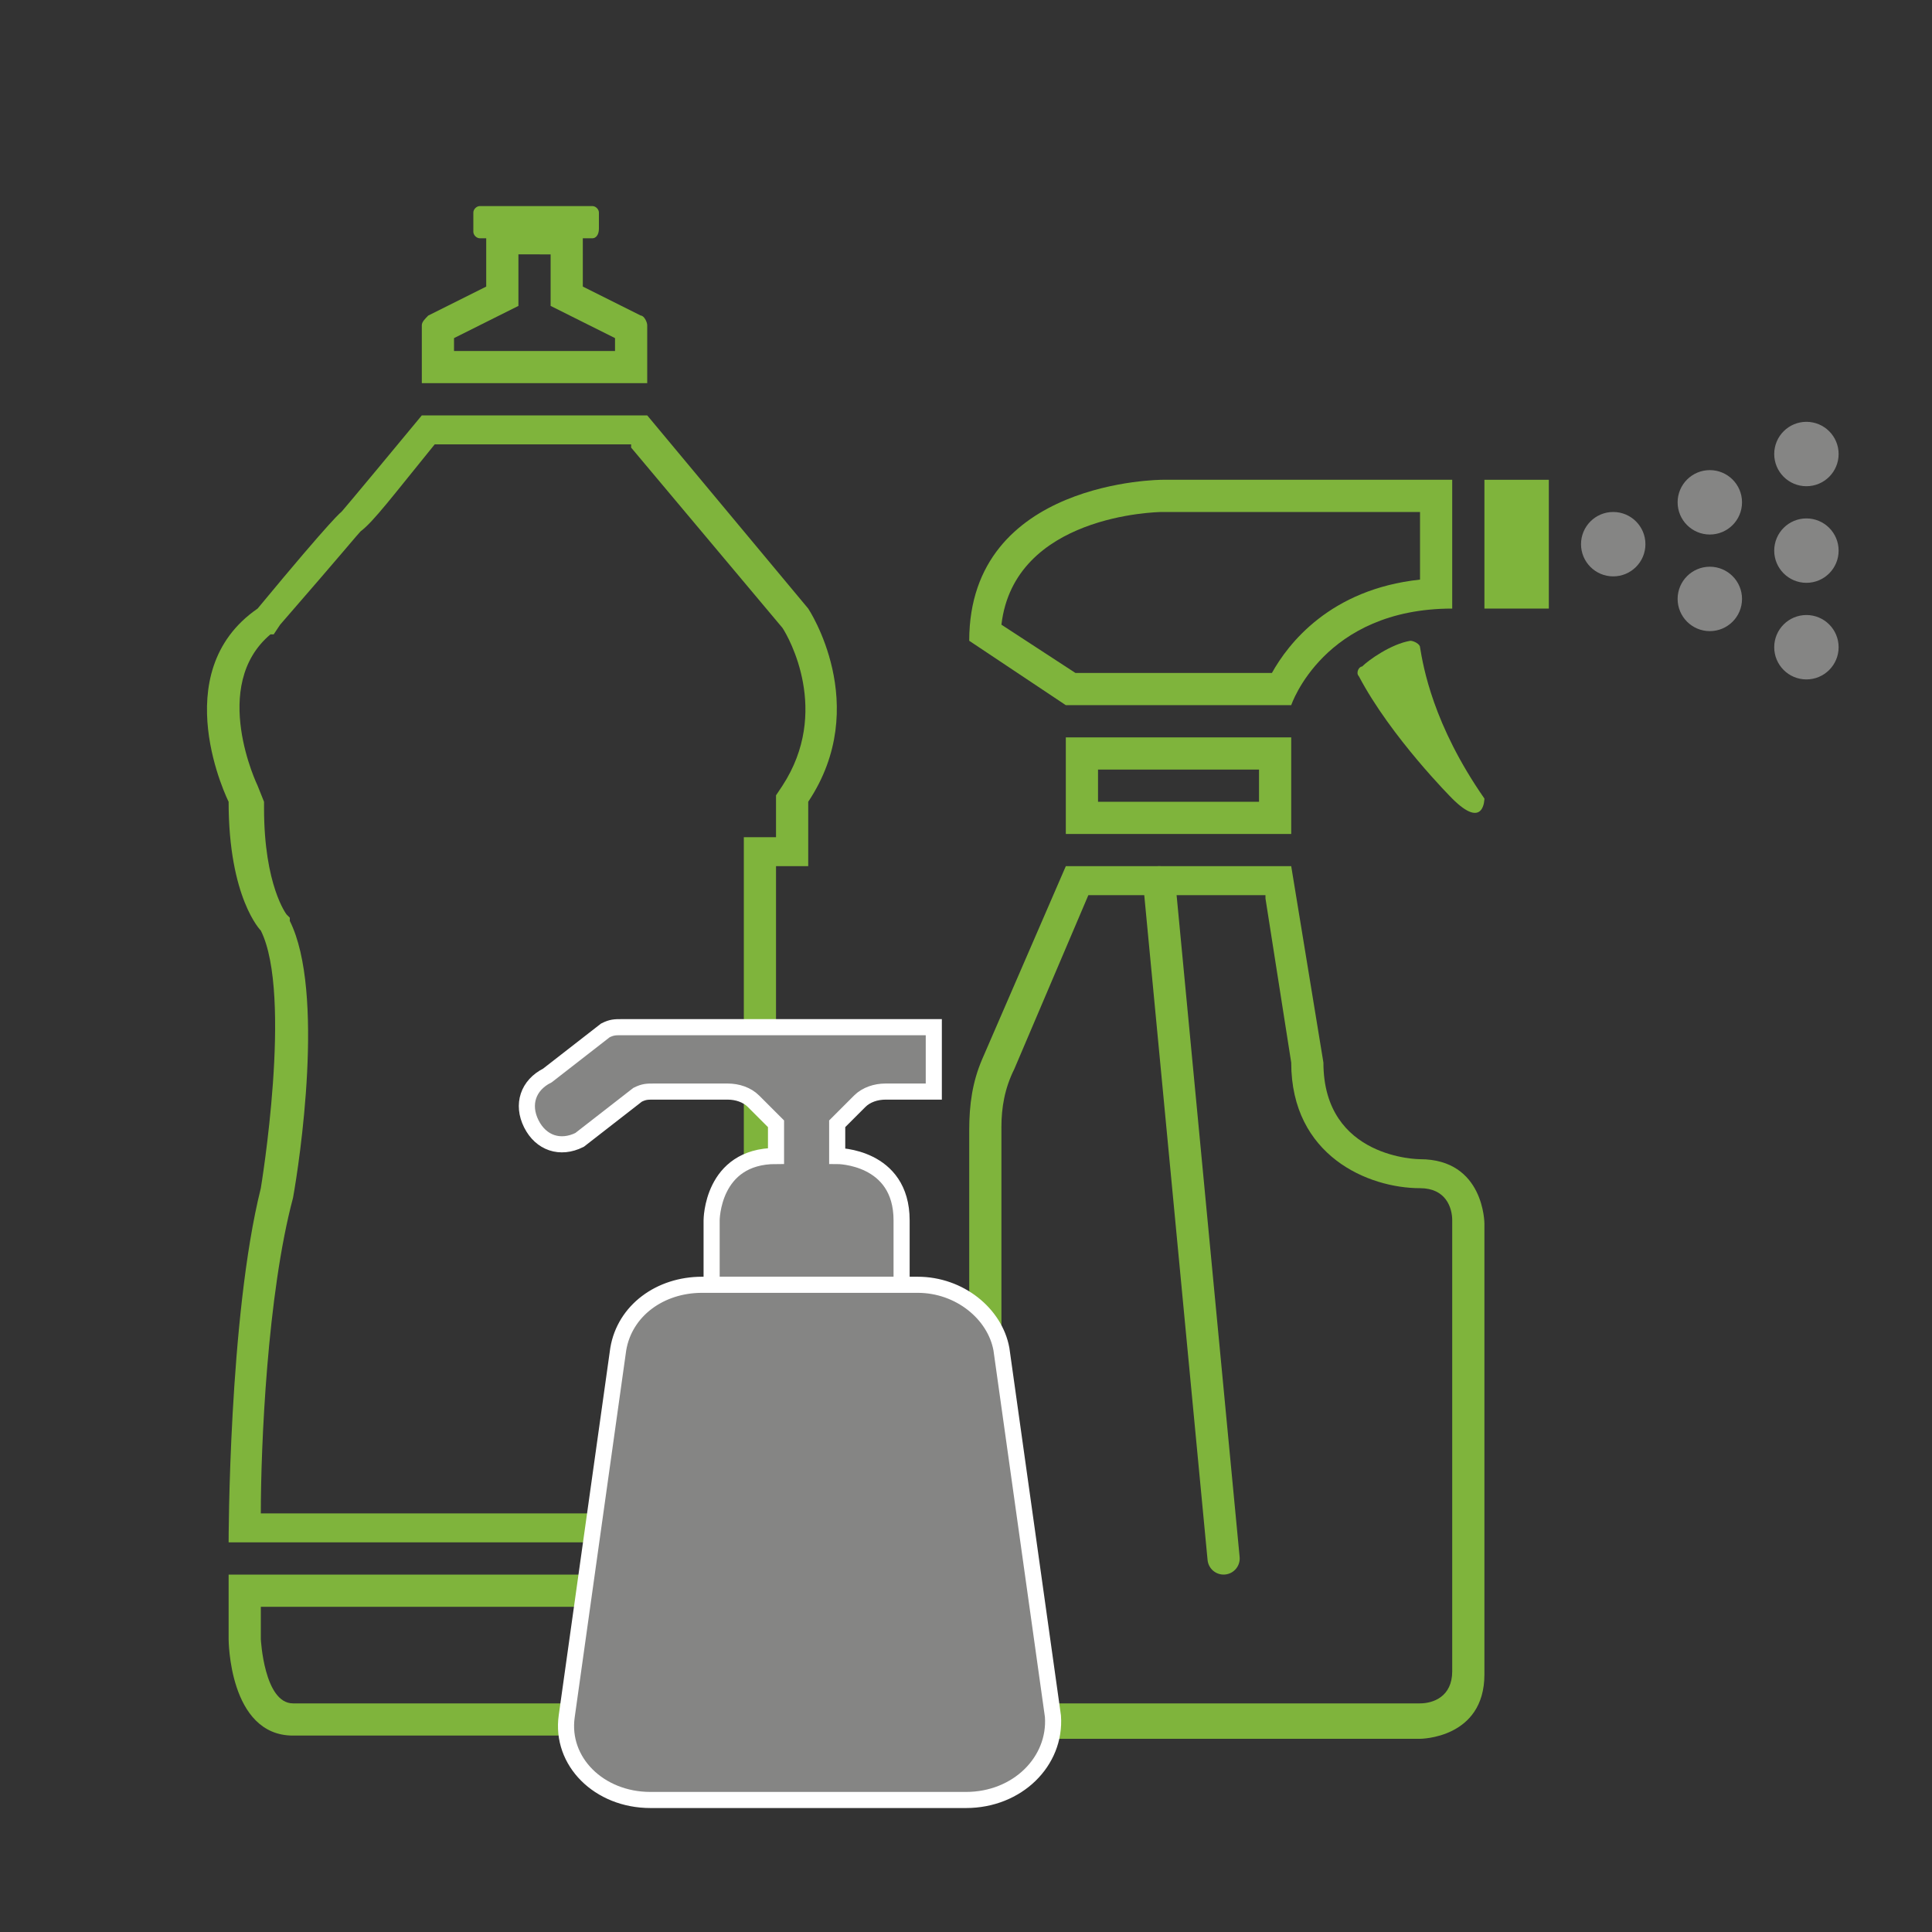 <?xml version="1.0" encoding="utf-8"?>
<!-- Generator: Adobe Illustrator 26.3.1, SVG Export Plug-In . SVG Version: 6.00 Build 0)  -->
<svg version="1.1" id="Layer_1" xmlns="http://www.w3.org/2000/svg" xmlns:xlink="http://www.w3.org/1999/xlink" x="0px" y="0px"
	 viewBox="0 0 60 60" style="enable-background:new 0 0 60 60;" xml:space="preserve">
<rect x="0" y="0" width="60" height="60" fill="#333333" stroke="none"/>
<style type="text/css">
	.st0{fill:#7FB43C;}
	.st1{fill:none;stroke:#FFFFFF;stroke-miterlimit:10;}
	.st2{fill:#FFFFFF;}
	.st3{fill:#858584;}
	.st4{fill:#858584;stroke:#FFFFFF;stroke-width:0.5;stroke-miterlimit:10;}
	.st5{fill:none;stroke:#FFFFFF;stroke-linecap:round;stroke-miterlimit:10;}
	.st6{fill:none;stroke:#7FB43C;stroke-linecap:round;stroke-miterlimit:10;}
</style>
<path class="st0" d="M-494.9,15.1l19.2-9c0,0,2.7-1.1,5.1,0l19.2,9v13.2c0,0,0.8,22.5-21.6,28.5c0,0-21.9-4-21.9-27.8V15.1z"/>
<g>
	<path class="st1" d="M-466.6,35.5H-480l0,0V24.1c0-3.6,2.9-6.5,6.5-6.5h0.3c3.6,0,6.5,2.9,6.5,6.5v11.4H-466.6z"/>
	<g>
		<path class="st2" d="M-463.4,42h-19.9c-0.8,0-1.5-0.7-1.5-1.5v-11c0-0.8,0.7-1.5,1.5-1.5h19.9c0.8,0,1.5,0.7,1.5,1.5v11.1
			C-461.9,41.4-462.5,42-463.4,42z"/>
		<g>
			<rect x="-474.5" y="32.8" class="st3" width="2.3" height="4.6"/>
			<path class="st3" d="M-471.4,38.2c0,1.1-0.9,1.9-1.9,1.9c-1.1,0-1.9-0.9-1.9-1.9c0-1.1,0.9-1.9,1.9-1.9
				C-472.3,36.3-471.4,37.2-471.4,38.2z"/>
		</g>
	</g>
</g>
<g>
	<path class="st0" d="M-253.9,53.9h12c0,0,2,0,2-2v-14c0,0,0-2-2-2c0,0-3,0-3-3l-1-6h-7l-2.6,6c-0.3,0.7-0.4,1.4-0.4,2.2v16.9
		C-255.9,51.9-255.9,53.9-253.9,53.9z"/>
	<rect x="-252.9" y="22.9" class="st0" width="7" height="3"/>
	<path class="st0" d="M-252.9,21.9h7c0,0,1-3,5-3v-4h-9c0,0-6,0-6,5L-252.9,21.9z"/>
	<rect x="-239.9" y="14.9" class="st0" width="2" height="4"/>
	<path class="st0" d="M-242.2,19.9c0.1,0,0.3,0.1,0.3,0.2c0.1,0.6,0.4,2.4,2,4.7c0,0,0,1-1,0c0,0-1.9-1.9-2.9-3.8
		c-0.1-0.1,0-0.3,0.1-0.3C-243.5,20.5-242.8,20-242.2,19.9z"/>
	<g>
		<circle class="st3" cx="-229.9" cy="14.1" r="1"/>
		<circle class="st3" cx="-229.9" cy="17.1" r="1"/>
		<circle class="st3" cx="-229.9" cy="20.1" r="1"/>
	</g>
	<g>
		<circle class="st3" cx="-232.9" cy="15.6" r="1"/>
		<circle class="st3" cx="-232.9" cy="18.6" r="1"/>
		<circle class="st3" cx="-235.9" cy="16.9" r="1"/>
	</g>
</g>
<g>
	<path class="st0" d="M-278.9,48.9v2c0,0,0,3,2,3h11v-5H-278.9z"/>
	<path class="st0" d="M-278.9,47.9c0,0,0-7,1-11c0,0,1-6,0-8c0,0-1-1-1-4c0,0-2-4,0.9-6c0,0,0,0,0,0c5.1-5.9,0.1,0.1,5.1-5.9h7l5,6
		c0,0,2,3,0,6v2l0,0l0,0l0,0h-1v3v18H-278.9z"/>
	<path class="st0" d="M-272.9,11.9v-1.3c0-0.4,0.2-0.8,0.6-1l1.4-0.7v-2h3v2l1.4,0.7c0.4,0.2,0.6,0.6,0.6,1v1.3H-272.9z"/>
	<path class="st0" d="M-267.6,7.4h-3.5c-0.1,0-0.2-0.1-0.2-0.2V6.6c0-0.1,0.1-0.2,0.2-0.2h3.5c0.1,0,0.2,0.1,0.2,0.2v0.5
		C-267.4,7.3-267.5,7.4-267.6,7.4z"/>
</g>
<path class="st4" d="M-263.9,39.9v-2c0,0,0-2,2-2v-1l-0.7-0.7c-0.2-0.2-0.5-0.3-0.8-0.3h-2.3c-0.2,0-0.3,0-0.5,0.1l-1.8,1.4
	c-0.6,0.3-1.2,0.1-1.5-0.5l0,0c-0.3-0.6-0.1-1.2,0.5-1.5l1.8-1.4c0.2-0.1,0.3-0.1,0.5-0.1h8.7h1v2h-1.5c-0.3,0-0.6,0.1-0.8,0.3
	l-0.7,0.7v1c0,0,2,0,2,2v2H-263.9z"/>
<path class="st4" d="M-256,55.9h-9.8c-1.6,0-2.8-1.2-2.6-2.6l1.6-11.4c0.2-1.2,1.3-2,2.6-2h6.7c1.3,0,2.4,0.9,2.6,2l1.6,11.4
	C-253.2,54.7-254.4,55.9-256,55.9z"/>
<g>
	<g>
		<path class="st0" d="M39.3,27.9l0.8,5.1c0,2.9,2.4,3.9,4,3.9c0.8,0,1,0.6,1,1v14c0,0.8-0.6,1-1,1h-12c-0.8,0-1-0.6-1-1V35
			c0-0.6,0.1-1.2,0.4-1.8l2.3-5.4H39.3 M40.1,26.9h-7l-2.6,6c-0.3,0.7-0.4,1.4-0.4,2.2v16.9c0,0,0,2,2,2h12c0,0,2,0,2-2v-14
			c0,0,0-2-2-2c0,0-3,0-3-3L40.1,26.9L40.1,26.9z"/>
	</g>
	<g>
		<path class="st0" d="M39.1,23.9v1h-5v-1H39.1 M40.1,22.9h-7v3h7V22.9L40.1,22.9z"/>
	</g>
	<g>
		<path class="st0" d="M44.1,15.9V18c-2.8,0.3-4.1,2-4.6,2.9h-6.1l-2.3-1.5c0.4-3.4,4.8-3.5,5-3.5H44.1 M45.1,14.9h-9c0,0-6,0-6,5
			l3,2h7c0,0,1-3,5-3V14.9L45.1,14.9z"/>
	</g>
	<rect x="46.1" y="14.9" class="st0" width="2" height="4"/>
	<path class="st0" d="M43.8,19.9c0.1,0,0.3,0.1,0.3,0.2c0.1,0.6,0.4,2.4,2,4.7c0,0,0,1-1,0c0,0-1.9-1.9-2.9-3.8
		c-0.1-0.1,0-0.3,0.1-0.3C42.5,20.5,43.2,20,43.8,19.9z"/>
	<g>
		<circle class="st3" cx="56.1" cy="14.1" r="1"/>
		<circle class="st3" cx="56.1" cy="17.1" r="1"/>
		<circle class="st3" cx="56.1" cy="20.1" r="1"/>
	</g>
	<g>
		<circle class="st3" cx="53.1" cy="15.6" r="1"/>
		<circle class="st3" cx="53.1" cy="18.6" r="1"/>
		<circle class="st3" cx="50.1" cy="16.9" r="1"/>
	</g>
</g>
<g>
	<g>
		<path class="st0" d="M19.1,49.9v3h-10c-0.9,0-1-2-1-2v-1H19.1 M20.1,48.9h-13v2c0,0,0,3,2,3h11V48.9L20.1,48.9z"/>
	</g>
	<g>
		<path class="st0" d="M19.6,13.9l4.7,5.6c0.2,0.3,1.5,2.6,0,4.9l-0.2,0.3v0.3v1h-1v1v3v17h-15c0-2.1,0.2-6.8,1-9.8l0,0l0,0
			c0.2-1.1,1-6.4-0.1-8.6l0-0.1l-0.1-0.1c0,0-0.7-0.9-0.7-3.3v-0.2L8,24.4c0,0-1.5-3.1,0.4-4.7l0.1,0l0.2-0.3c2-2.3,2.4-2.8,2.5-2.9
			l0,0c0.4-0.3,1-1.1,2.3-2.7H19.6 M20.1,12.9h-7c-2.4,2.9-2.5,3-2.5,3c0,0,0,0,0,0c0,0-0.2,0.1-2.6,3c0,0,0,0,0,0
			c-2.9,2-0.9,6-0.9,6c0,3,1,4,1,4c1,2,0,8,0,8c-1,4-1,11-1,11h17v-18v-3h1v-2c2-3,0-6,0-6L20.1,12.9L20.1,12.9z"/>
	</g>
	<g>
		<path class="st0" d="M17.1,7.9v1v0.6l0.6,0.3l1.4,0.7v0.4h-5v-0.4l1.4-0.7l0.6-0.3V8.9v-1H17.1 M18.1,6.9h-3v2l-1.8,0.9
			c-0.1,0.1-0.2,0.2-0.2,0.3v1.8h7v-1.8c0-0.1-0.1-0.3-0.2-0.3l-1.8-0.9V6.9L18.1,6.9z"/>
	</g>
	<path class="st0" d="M18.4,7.4h-3.5c-0.1,0-0.2-0.1-0.2-0.2V6.6c0-0.1,0.1-0.2,0.2-0.2h3.5c0.1,0,0.2,0.1,0.2,0.2v0.5
		C18.6,7.3,18.5,7.4,18.4,7.4z"/>
</g>
<path class="st4" d="M22.1,39.9v-2c0,0,0-2,2-2v-1l-0.7-0.7c-0.2-0.2-0.5-0.3-0.8-0.3h-2.3c-0.2,0-0.3,0-0.5,0.1l-1.8,1.4
	c-0.6,0.3-1.2,0.1-1.5-0.5h0c-0.3-0.6-0.1-1.2,0.5-1.5l1.8-1.4c0.2-0.1,0.3-0.1,0.5-0.1h8.7h1v2h-1.5c-0.3,0-0.6,0.1-0.8,0.3
	l-0.7,0.7v1c0,0,2,0,2,2v2H22.1z"/>
<path class="st4" d="M30,55.9h-9.8c-1.6,0-2.8-1.2-2.6-2.6l1.6-11.4c0.2-1.2,1.3-2,2.6-2h6.7c1.3,0,2.4,0.9,2.6,2l1.6,11.4
	C32.8,54.7,31.6,55.9,30,55.9z"/>
<line class="st5" x1="-250.4" y1="26.9" x2="-248.4" y2="47.4"/>
<line class="st6" x1="36" y1="27.4" x2="38" y2="48.4"/>
</svg>
